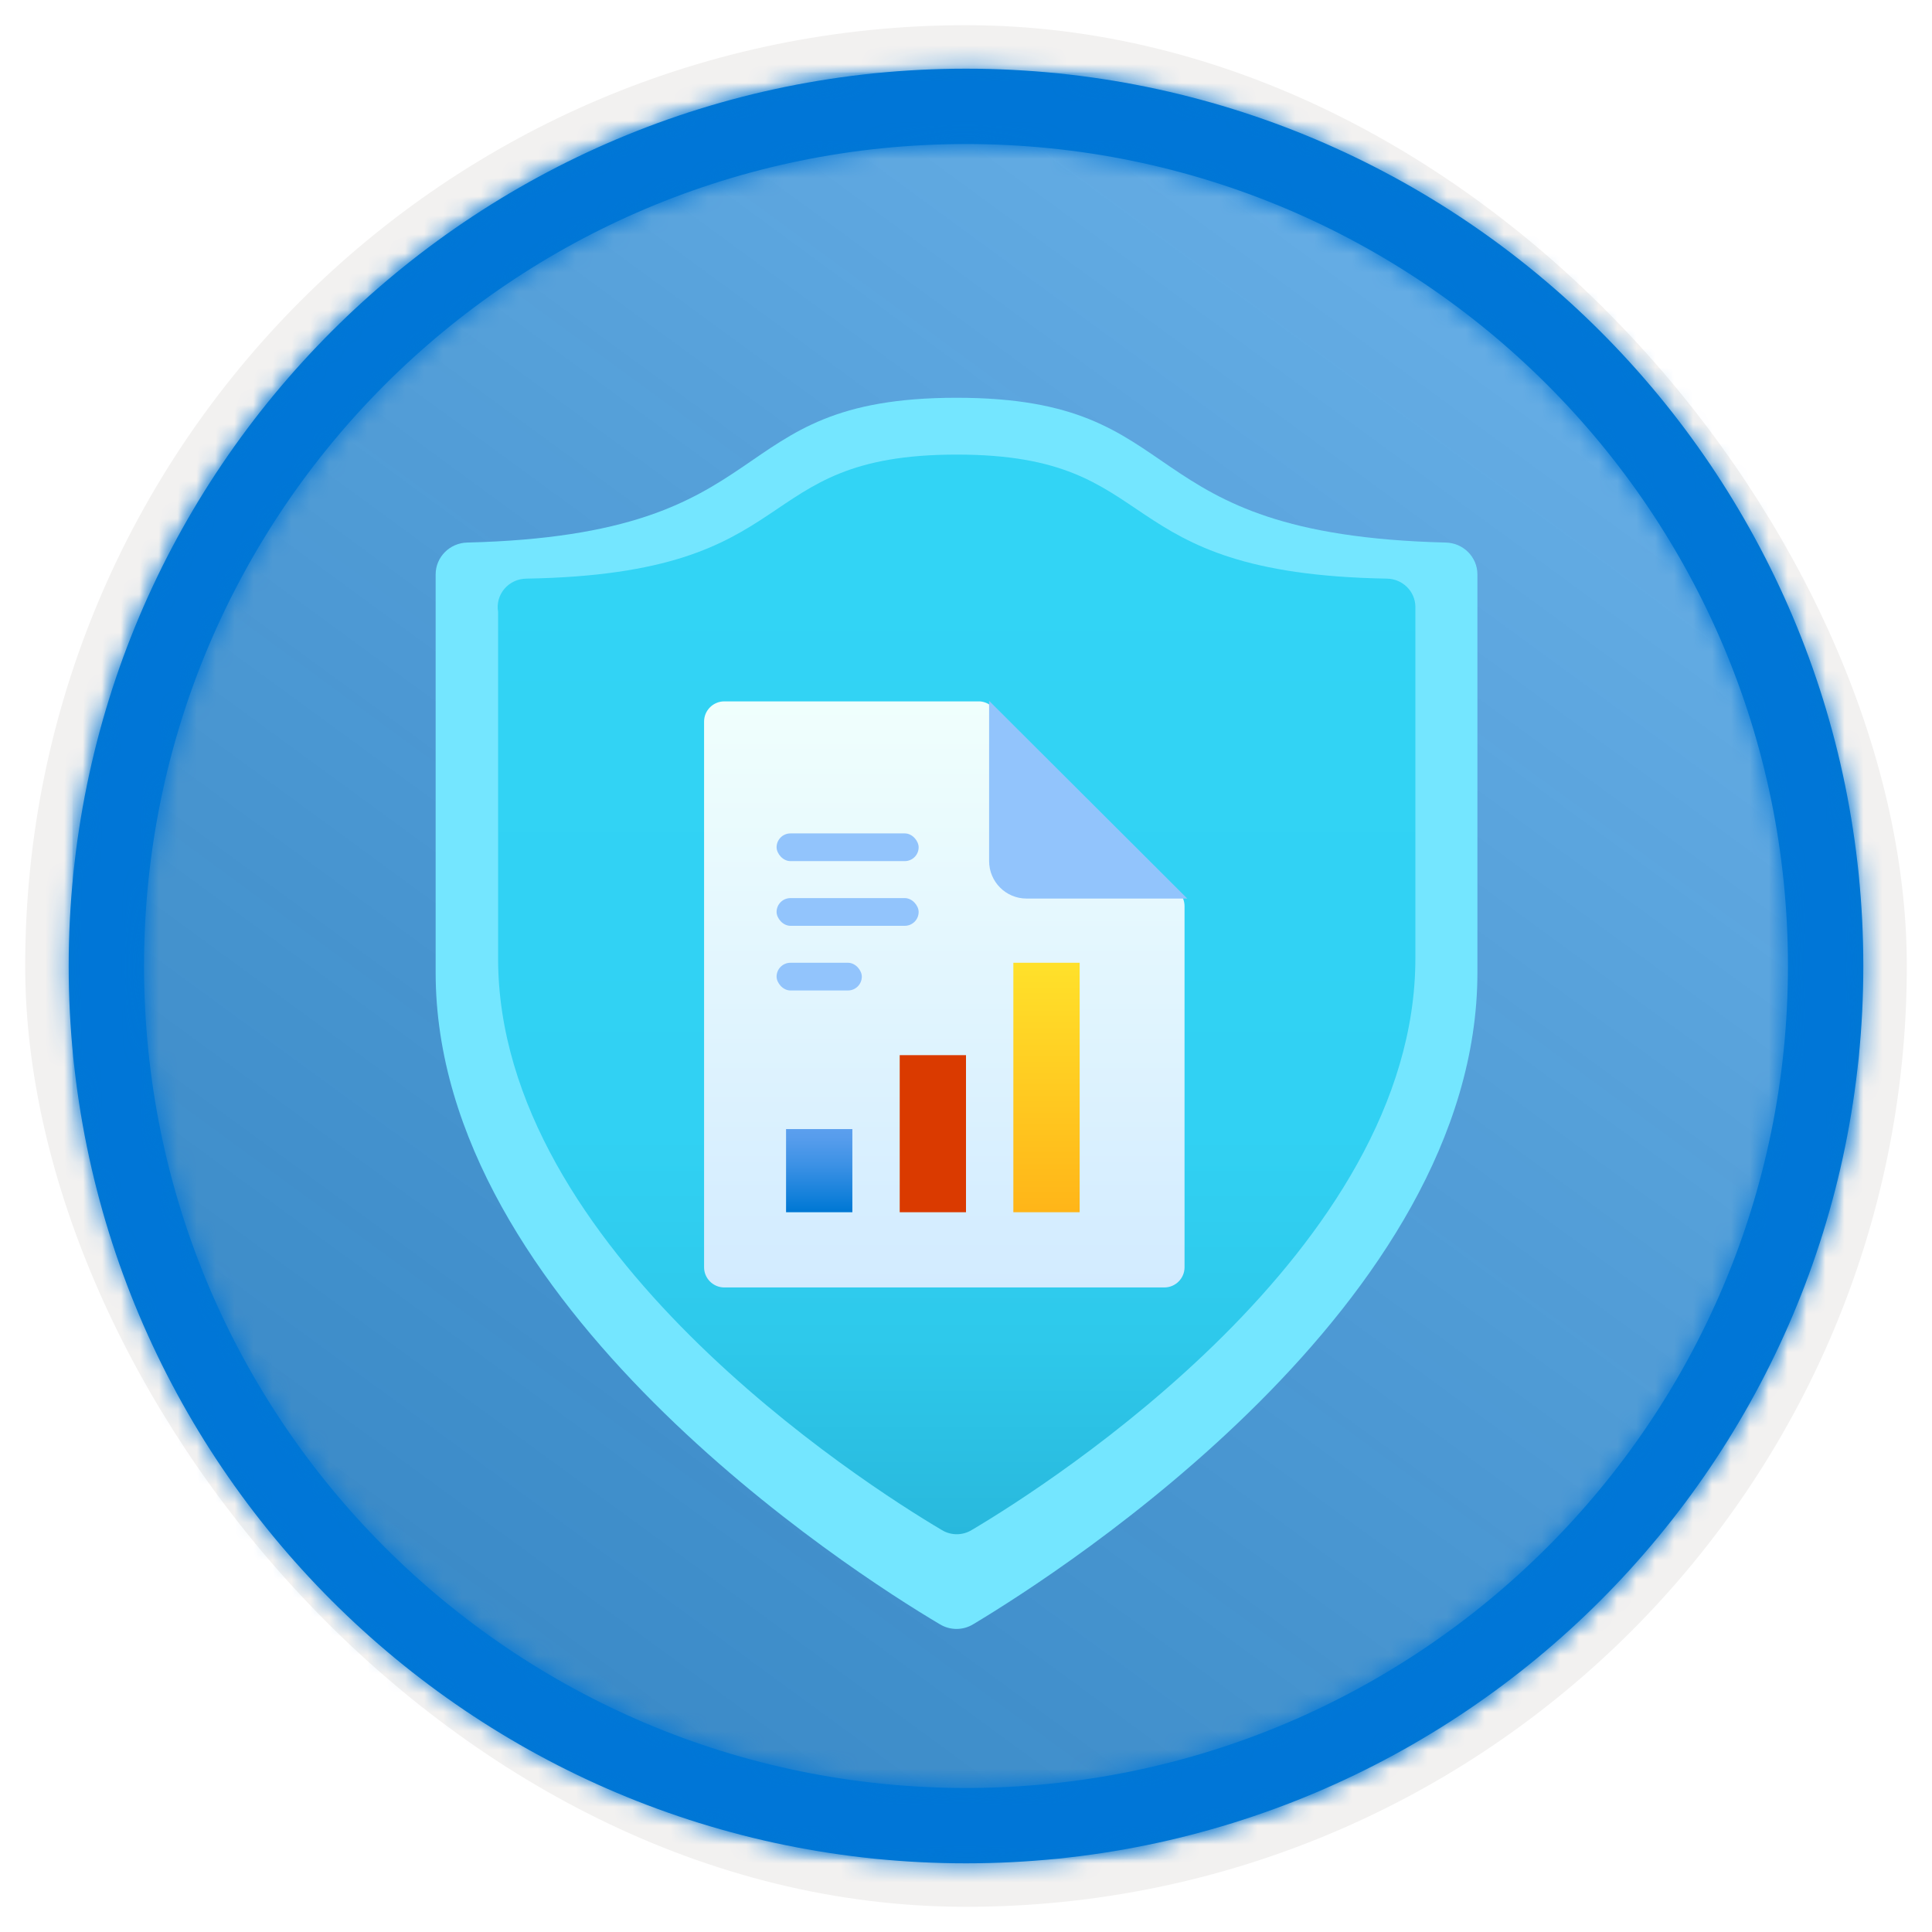 <?xml version="1.0" encoding="UTF-8"?>
<svg width="102px" height="102px" viewBox="0 0 102 102" version="1.1" xmlns="http://www.w3.org/2000/svg" xmlns:xlink="http://www.w3.org/1999/xlink">
    <title>Information Protection and Governance in Microsoft 365/prevent-data-loss-in-microsoft-365</title>
    <defs>
        <rect id="path-1" x="0" y="0" width="94.34" height="94.34" rx="47.17"></rect>
        <filter x="-2.9%" y="-2.9%" width="106.4%" height="106.4%" filterUnits="objectBoundingBox" id="filter-3">
            <feMorphology radius="2.5" operator="dilate" in="SourceAlpha" result="shadowSpreadOuter1"></feMorphology>
            <feOffset dx="0.5" dy="0.5" in="shadowSpreadOuter1" result="shadowOffsetOuter1"></feOffset>
            <feMorphology radius="1" operator="erode" in="SourceAlpha" result="shadowInner"></feMorphology>
            <feOffset dx="0.5" dy="0.5" in="shadowInner" result="shadowInner"></feOffset>
            <feComposite in="shadowOffsetOuter1" in2="shadowInner" operator="out" result="shadowOffsetOuter1"></feComposite>
            <feColorMatrix values="0 0 0 0 0.822   0 0 0 0 0.832   0 0 0 0 0.836  0 0 0 1 0" type="matrix" in="shadowOffsetOuter1"></feColorMatrix>
        </filter>
        <linearGradient x1="77.83%" y1="11.2%" x2="-99.689%" y2="253.808%" id="linearGradient-4">
            <stop stop-color="#FFFFFF" offset="0%"></stop>
            <stop stop-color="#000000" stop-opacity="0.5" offset="100%"></stop>
        </linearGradient>
        <rect id="path-5" x="0" y="0" width="94.34" height="94.34"></rect>
        <path d="M48.113,0.739 C74.277,0.739 95.487,21.949 95.487,48.113 C95.487,74.277 74.277,95.487 48.113,95.487 C21.949,95.487 0.739,74.277 0.739,48.113 C0.739,21.949 21.949,0.739 48.113,0.739 Z M48.113,4.717 C24.146,4.717 4.717,24.146 4.717,48.113 C4.717,72.08 24.146,91.509 48.113,91.509 C72.08,91.509 91.509,72.08 91.509,48.113 C91.509,24.146 72.08,4.717 48.113,4.717 Z" id="path-6"></path>
        <linearGradient x1="50%" y1="125.699%" x2="50%" y2="6.868%" id="linearGradient-8">
            <stop stop-color="#198AB3" offset="0%"></stop>
            <stop stop-color="#198AB3" offset="0%"></stop>
            <stop stop-color="#22A5CB" offset="11%"></stop>
            <stop stop-color="#29BADE" offset="23%"></stop>
            <stop stop-color="#2EC9EB" offset="37%"></stop>
            <stop stop-color="#31D1F3" offset="53%"></stop>
            <stop stop-color="#32D4F5" offset="100%"></stop>
        </linearGradient>
        <filter x="-46.2%" y="-38.7%" width="192.3%" height="177.4%" filterUnits="objectBoundingBox" id="filter-9">
            <feOffset dx="0" dy="2" in="SourceAlpha" result="shadowOffsetOuter1"></feOffset>
            <feGaussianBlur stdDeviation="2" in="shadowOffsetOuter1" result="shadowBlurOuter1"></feGaussianBlur>
            <feColorMatrix values="0 0 0 0 0   0 0 0 0 0   0 0 0 0 0  0 0 0 0.1 0" type="matrix" in="shadowBlurOuter1" result="shadowMatrixOuter1"></feColorMatrix>
            <feMerge>
                <feMergeNode in="shadowMatrixOuter1"></feMergeNode>
                <feMergeNode in="SourceGraphic"></feMergeNode>
            </feMerge>
        </filter>
        <linearGradient x1="50%" y1="100%" x2="50%" y2="0%" id="linearGradient-10">
            <stop stop-color="#D2EBFF" offset="0%"></stop>
            <stop stop-color="#F0FFFD" offset="100%"></stop>
        </linearGradient>
        <linearGradient x1="50%" y1="97.569%" x2="50%" y2="-5.31%" id="linearGradient-11">
            <stop stop-color="#0078D4" offset="0%"></stop>
            <stop stop-color="#1380DA" offset="16%"></stop>
            <stop stop-color="#3C91E5" offset="53%"></stop>
            <stop stop-color="#559CEC" offset="82%"></stop>
            <stop stop-color="#5EA0EF" offset="100%"></stop>
        </linearGradient>
        <linearGradient x1="50%" y1="0%" x2="50%" y2="100%" id="linearGradient-12">
            <stop stop-color="#DA3A00" offset="0%"></stop>
            <stop stop-color="#DA3A00" offset="100%"></stop>
        </linearGradient>
        <linearGradient x1="50%" y1="2.046%" x2="50%" y2="100%" id="linearGradient-13">
            <stop stop-color="#FFE02A" offset="0%"></stop>
            <stop stop-color="#FFB518" offset="100%"></stop>
        </linearGradient>
    </defs>
    <g id="Badges" stroke="none" stroke-width="1" fill="none" fill-rule="evenodd">
        <g id="Information-Protection-and-Governance-in-Microsoft-365" transform="translate(-159, -1079)">
            <g id="Information-Protection-and-Governance-in-Microsoft-365/prevent-data-loss-in-microsoft-365" transform="translate(160, 1080)">
                <g id="Badge-Plates/Circle">
                    <g id="BG" transform="translate(2.83, 2.83)">
                        <mask id="mask-2" fill="white">
                            <use xlink:href="#path-1"></use>
                        </mask>
                        <g>
                            <use fill="black" fill-opacity="1" filter="url(#filter-3)" xlink:href="#path-1"></use>
                            <rect stroke="#F2F1F0" stroke-width="2.5" x="-1.25" y="-1.25" width="96.84" height="96.84" rx="48.42"></rect>
                        </g>
                        <g id="Colors/Microsoft-365/BG-Solid-Badge" mask="url(#mask-2)">
                            <g id="Rectangle">
                                <use fill="#0078D4" xlink:href="#path-5"></use>
                                <use fill-opacity="0.4" fill="url(#linearGradient-4)" xlink:href="#path-5"></use>
                            </g>
                        </g>
                    </g>
                    <g id="Border" transform="translate(1.887, 1.887)">
                        <mask id="mask-7" fill="white">
                            <use xlink:href="#path-6"></use>
                        </mask>
                        <use id="Boarder" fill="#0078D4" fill-rule="nonzero" xlink:href="#path-6"></use>
                        <g id="Colors/Microsoft-365/Border" mask="url(#mask-7)" fill="#0076D7">
                            <g transform="translate(-1.887, -1.887)" id="Microsoft-365/Border">
                                <rect x="0" y="0" width="100" height="100"></rect>
                            </g>
                        </g>
                    </g>
                </g>
                <g id="Shield" transform="translate(22, 20)" fill-rule="nonzero">
                    <path d="M55,30.347 C55,47.814 33.171,61.879 28.393,64.745 C27.848,65.085 27.152,65.085 26.607,64.745 C21.829,61.917 0,47.852 0,30.347 L0,9.326 C0,8.412 0.742,7.665 1.67,7.644 C18.683,7.224 14.76,0 27.5,0 C40.24,0 36.317,7.224 53.33,7.644 C54.258,7.665 55,8.412 55,9.326 L55,30.347 Z" id="Path" fill="#74E6FF"></path>
                    <path d="M51.725,29.598 C51.725,44.965 32.503,57.294 28.294,59.782 C27.814,60.073 27.209,60.073 26.729,59.782 C22.519,57.294 3.297,44.965 3.297,29.598 L3.297,11.305 C3.221,10.871 3.342,10.427 3.629,10.089 C3.916,9.751 4.339,9.553 4.788,9.549 C19.763,9.293 16.336,3 27.511,3 C38.687,3 35.26,9.293 50.235,9.549 C51.05,9.568 51.705,10.212 51.725,11.012 L51.725,29.598 Z" id="Path" fill="url(#linearGradient-8)"></path>
                </g>
                <g id="Document-w/-Data" filter="url(#filter-9)" transform="translate(36, 34)" fill-rule="nonzero">
                    <g id="Icon-azurestack-6">
                        <g id="Group">
                            <path d="M14.731,0.029 L1.242,0.029 C0.651,0.029 0.172,0.506 0.172,1.095 L0.172,29.905 C0.172,30.494 0.651,30.971 1.242,30.971 L24.469,30.971 C25.059,30.971 25.538,30.494 25.538,29.905 L25.538,10.842 C25.538,10.253 25.059,9.776 24.469,9.776 L16.757,9.776 C16.177,9.776 15.707,9.306 15.707,8.728 L15.707,1.095 C15.718,0.537 15.289,0.069 14.731,0.029 Z" id="Path" fill="url(#linearGradient-10)"></path>
                            <path d="M25.683,10.439 L15.22,0 L15.22,8.458 C15.22,9.552 16.103,10.439 17.194,10.439 L25.683,10.439 Z" id="Path" fill="#92C4FC"></path>
                        </g>
                    </g>
                    <g id="Computer" transform="translate(4, 7)">
                        <rect id="Rectangle" fill="#92C4FC" x="0" y="3.415" width="7.5" height="1.463" rx="0.732"></rect>
                        <rect id="Rectangle" fill="#92C4FC" x="0" y="0" width="7.5" height="1.463" rx="0.732"></rect>
                        <rect id="Rectangle" fill="#92C4FC" x="0" y="6.829" width="4.5" height="1.463" rx="0.732"></rect>
                        <rect id="Rectangle" fill="url(#linearGradient-11)" x="0.5" y="15.61" width="3.5" height="4.39"></rect>
                        <rect id="Rectangle" fill="url(#linearGradient-12)" x="6.5" y="11.707" width="3.5" height="8.293"></rect>
                        <rect id="Rectangle" fill="url(#linearGradient-13)" x="12.5" y="6.829" width="3.5" height="13.171"></rect>
                    </g>
                </g>
            </g>
        </g>
    </g>
</svg>